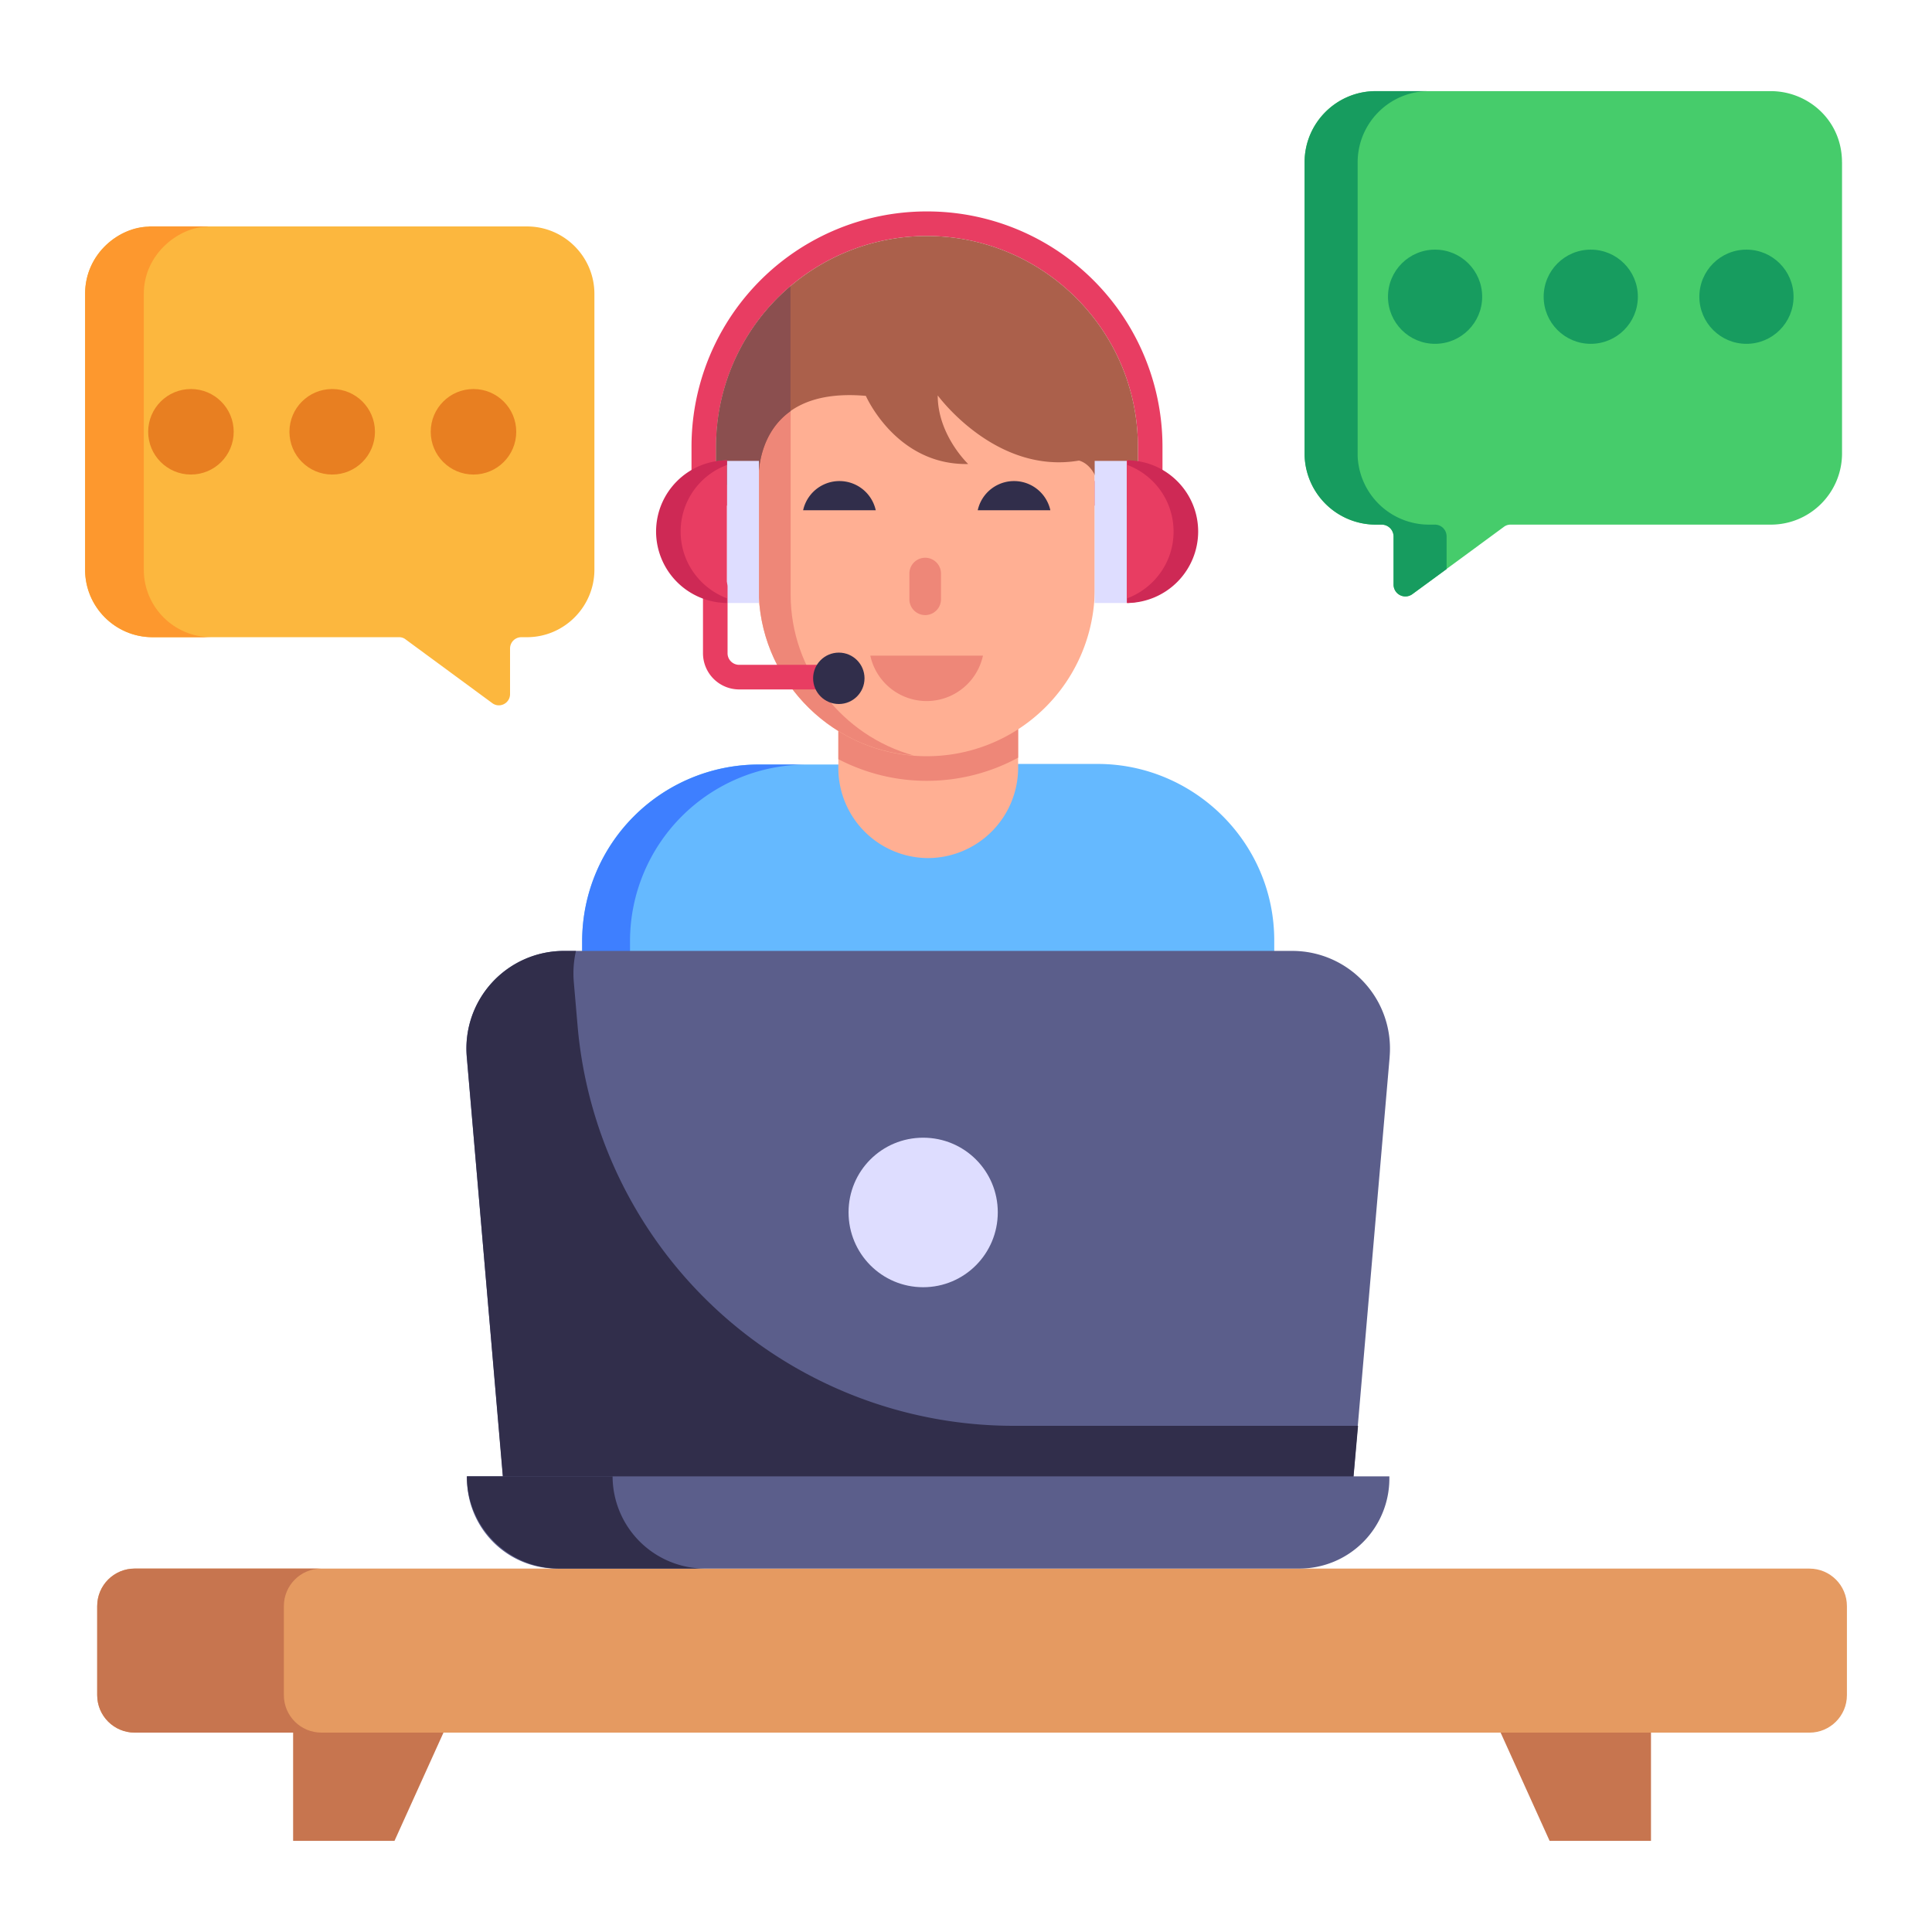 <svg xmlns="http://www.w3.org/2000/svg" viewBox="0 0 53 53"><path fill="#65b9ff" d="M34.956 25.8v9.688h-9.489v.015h-9.496v-9.688a4.848 4.848 0 0 1 4.844-4.843h4.645v-.015h4.652c2.626 0 4.844 2.138 4.844 4.844z"/><path fill="#3e7fff" d="M20.815 20.974h1.313a4.847 4.847 0 0 0-4.845 4.845v9.69H15.97v-9.69a4.847 4.847 0 0 1 4.845-4.845z"/><path fill="#ffaf93" d="M15.997 29.966h4.032v5.523h-4.032z"/><path fill="#ee8778" d="M15.997 29.966h1.285v5.523h-1.285z"/><path fill="#ffaf93" d="M30.896 29.967h4.037v5.523h-4.037zM27.93 19.335v1.734a2.48 2.48 0 0 1-2.47 2.47 2.47 2.47 0 0 1-2.462-2.47v-1.734h4.932z"/><path fill="#e83d62" d="M25.42 5.8a6.452 6.452 0 0 0-6.45 6.457v1.613h12.92v-1.613A6.456 6.456 0 0 0 25.42 5.8zm5.796 7.395H19.644v-.938a5.784 5.784 0 0 1 5.776-5.783c3.198 0 5.796 2.591 5.796 5.783v.938z"/><path fill="#ee8778" d="M27.93 19.335v1.45a5.25 5.25 0 0 1-2.51.635c-.87 0-1.694-.216-2.422-.594v-1.491h4.932z"/><path fill="#ffaf93" d="M30.032 10.468v5.68a4.603 4.603 0 0 1-4.61 4.597c-2.534 0-4.609-2.06-4.609-4.596v-5.68h9.22z"/><path fill="#ee8778" d="M21.689 10.624v5.681c0 2.099 1.43 3.88 3.373 4.42-2.361-.175-4.25-2.16-4.25-4.575V10.47h9.223v.155H21.69z"/><path fill="#ab604b" d="M31.216 12.257v.91l-.304.129h-.782c-.149-.594-.533-.661-.533-.661-2.288.391-3.873-1.788-3.873-1.788 0 1.093.836 1.882.836 1.882-1.977.04-2.807-1.869-2.807-1.869-3.198-.283-2.942 2.436-2.942 2.436h-.863s-.122 0-.304-.007v-1.032a5.784 5.784 0 0 1 5.776-5.783c3.198 0 5.796 2.591 5.796 5.783z"/><path fill="#8b4f4f" d="M21.686 11.28V7.852a5.77 5.77 0 0 0-2.042 4.405v1.032c.182.007.304.007.304.007h.863s-.12-1.31.875-2.016z"/><path fill="#deddff" d="M19.94 12.644h.88v3.898h-.88zM30.91 16.542h-.88v-3.898h.88z"/><path fill="#e83d62" d="M30.91 12.625a1.96 1.96 0 0 1 0 3.917v-3.917z"/><path fill="#ce2955" d="M32.194 14.585c0 .836-.526 1.545-1.268 1.828v.129a1.964 1.964 0 0 0 1.943-1.957c0-1.08-.87-1.95-1.943-1.957v.128a1.944 1.944 0 0 1 1.268 1.829z"/><path fill="#ee8778" d="M25.814 15.734v.706a.433.433 0 1 1-.867 0v-.706a.433.433 0 1 1 .867 0zm-1.939 2.252a1.581 1.581 0 0 0 3.09 0h-3.09z"/><path fill="#312e4b" d="M24.024 13.997a1.02 1.02 0 0 0-1.992 0h1.992zm4.79 0a1.02 1.02 0 0 0-1.992 0h1.992z"/><path fill="#e83d62" d="M22.759 18.913h-2.483a.993.993 0 0 1-.991-.992v-1.824a.337.337 0 1 1 .674 0v1.824c0 .175.143.317.317.317h2.483a.337.337 0 1 1 0 .675z"/><circle cx="23.011" cy="18.608" r=".705" fill="#312e4b"/><path fill="#e83d62" d="M19.94 12.625a1.96 1.96 0 0 0 0 3.917v-3.917z"/><path fill="#ce2955" d="M18.672 14.585c0 .836.527 1.545 1.269 1.828v.129a1.964 1.964 0 0 1-1.943-1.957c0-1.08.87-1.95 1.943-1.957v.128a1.944 1.944 0 0 0-1.269 1.829z"/><path fill="#e59a61" d="M49.638 47.53H3.694c-.568 0-1.028-.46-1.028-1.028V44.06c0-.568.46-1.029 1.028-1.029h45.944c.568 0 1.028.46 1.028 1.029v2.443c0 .568-.46 1.028-1.028 1.028z"/><path fill="#c7754f" d="M8.817 47.53h-5.12c-.57 0-1.03-.46-1.03-1.03v-2.44c0-.57.46-1.03 1.03-1.03h5.12c-.57 0-1.03.46-1.03 1.03v2.44c0 .57.46 1.03 1.03 1.03zM10.822 50.5H8.041v-2.97h4.125zM42.51 50.5h2.781v-2.97h-4.125z"/><path fill="#5b5e8b" d="m38.122 28.997-1.054 12.2h-23.21l-1.054-12.2a2.68 2.68 0 0 1 2.67-2.911h19.977a2.68 2.68 0 0 1 2.67 2.91z"/><path fill="#312e4b" d="m37.255 39.115-.185 2.08H13.853l-1.046-12.197a2.672 2.672 0 0 1 2.665-2.911h.328c-.061.266-.082.543-.061.83l.106 1.227a12.006 12.006 0 0 0 11.962 10.97h9.448z"/><path fill="#deddff" d="M27.372 33.257c0 1.134-.913 2.055-2.047 2.055s-2.047-.92-2.047-2.055.913-2.047 2.047-2.047 2.047.914 2.047 2.047z"/><path fill="#5b5e8b" d="M35.646 43.03H15.28a2.469 2.469 0 0 1-2.469-2.468V40.5h25.303v.062a2.469 2.469 0 0 1-2.468 2.468z"/><path fill="#312e4b" d="M19.337 43.03h-3.998a2.537 2.537 0 0 1-2.532-2.531h3.998a2.537 2.537 0 0 0 2.532 2.531z"/><path fill="#46cc6b" d="M50.532 4.453v7.983c0 1.08-.874 1.956-1.953 1.956H41.44a.302.302 0 0 0-.19.065l-2.504 1.84a.322.322 0 0 1-.516-.26v-1.32a.326.326 0 0 0-.329-.325h-.161a1.957 1.957 0 0 1-1.95-1.883c-.003-.024-.003-.047-.003-.073V4.453c0-1.077.876-1.953 1.953-1.953h10.838c1.019 0 1.953.797 1.953 1.953"/><path fill="#179c5f" d="M39.684 14.715v.897l-.933.683a.325.325 0 0 1-.522-.257v-1.323a.326.326 0 0 0-.324-.323h-.161a1.954 1.954 0 0 1-1.955-1.882V4.455c0-1.08.874-1.955 1.955-1.955h1.455c-1.08 0-1.955.875-1.955 1.955v8.055a1.96 1.96 0 0 0 1.955 1.882h.162c.183 0 .323.147.323.323z"/><path fill="#fcb73e" d="M2.334 8.062v7.565c0 1.023.828 1.853 1.851 1.853h6.764c.064 0 .129.02.18.062l2.373 1.745c.202.153.49.007.49-.247v-1.25a.31.31 0 0 1 .31-.31h.154c1.021 0 1.85-.835 1.85-1.853V8.062c0-1.02-.83-1.85-1.85-1.85H4.186c-.983 0-1.852.793-1.852 1.85"/><path fill="#fd982e" d="M5.795 17.48h-1.61c-1.02 0-1.85-.83-1.85-1.85V8.06c0-1.117.96-1.84 1.74-1.84.01-.01.02-.01.03-.01h1.61c-.01 0-.02 0-.03.01-.747 0-1.74.725-1.74 1.84v7.57c0 1.02.83 1.85 1.85 1.85z"/><circle cx="39.368" cy="8.14" r="1.292" fill="#179c5f"/><circle cx="43.639" cy="8.14" r="1.292" fill="#179c5f"/><circle cx="47.91" cy="8.14" r="1.292" fill="#179c5f"/><circle cx="5.238" cy="11.845" r="1.173" fill="#e87f21"/><circle cx="9.113" cy="11.845" r="1.173" fill="#e87f21"/><circle cx="12.989" cy="11.845" r="1.173" fill="#e87f21"/></svg>